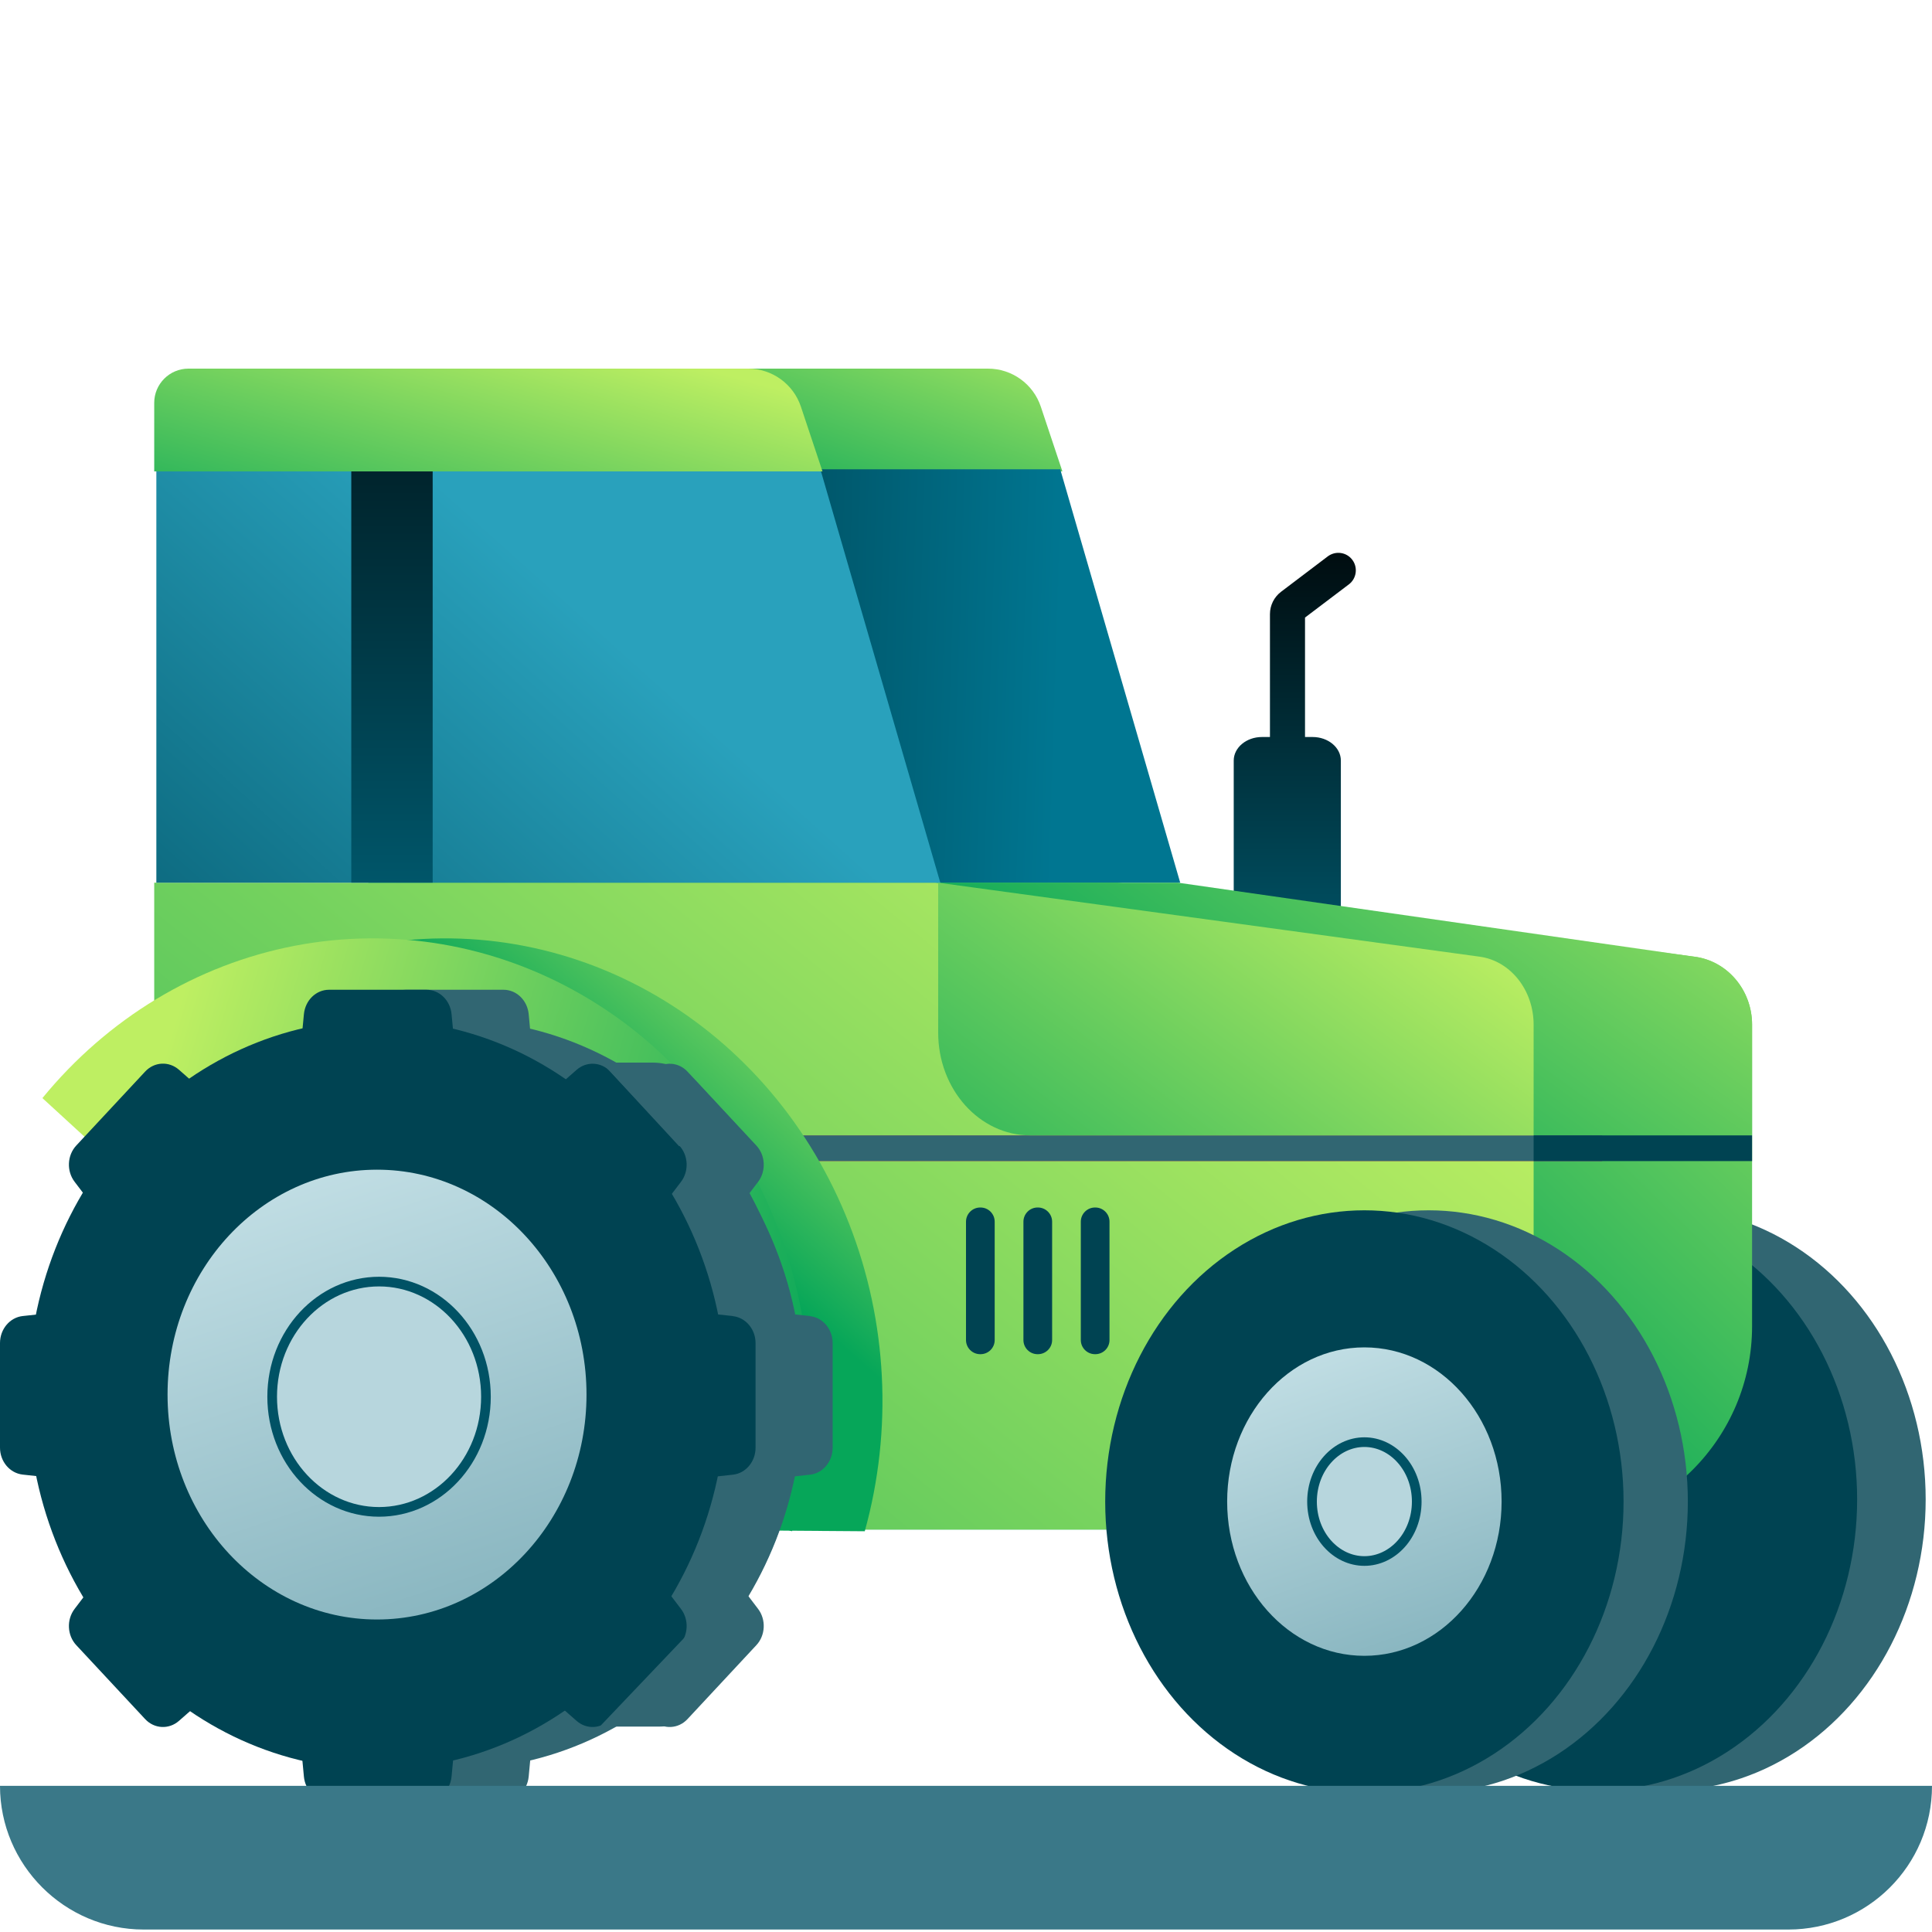 <svg width="40" height="40" viewBox="0 0 40 40" fill="none" xmlns="http://www.w3.org/2000/svg">
<g clip-path="url(#clip0_8883_558)">
<path d="M27.489 11.52C27.649 11.399 27.876 11.429 27.997 11.589C28.118 11.748 28.087 11.977 27.928 12.098L27.019 12.786V15.259H27.177C27.499 15.259 27.761 15.478 27.761 15.747V19.116C27.761 19.386 27.499 19.605 27.177 19.605H26.127C25.805 19.605 25.543 19.386 25.543 19.116V15.747C25.543 15.478 25.805 15.259 26.127 15.259H26.293V12.715C26.293 12.533 26.378 12.362 26.523 12.252L27.489 11.52Z" fill="url(#paint0_linear_8883_558)"/>
<path d="M8.16 8.341C8.16 7.949 8.477 7.632 8.869 7.632H20.455C20.951 7.632 21.392 7.949 21.549 8.42L21.996 9.76H8.16V8.341Z" fill="url(#paint1_linear_8883_558)"/>
<path d="M21.951 9.716L24.435 18.275H8.204V9.716H21.951Z" fill="url(#paint2_linear_8883_558)"/>
<ellipse cx="34.503" cy="31.043" rx="5.366" ry="6.031" fill="#316672"/>
<ellipse cx="33.084" cy="31.043" rx="5.366" ry="6.031" fill="#004352"/>
<path d="M23.138 18.275H7.628V31.667H32.064C34.39 31.667 36.275 29.782 36.275 27.456V21.215C36.275 20.498 35.764 19.894 35.084 19.807L23.138 18.275Z" fill="url(#paint3_linear_8883_558)"/>
<path d="M19.365 18.275H3.193V31.667H31.752V21.215C31.752 20.498 31.242 19.894 30.564 19.807L19.365 18.275Z" fill="url(#paint4_linear_8883_558)"/>
<path d="M35.077 19.807L24.39 18.275H19.468L21.967 20.434C22.661 21.034 22.953 21.998 23.518 22.721C23.893 23.201 24.465 23.507 25.106 23.507H36.275V21.215C36.275 20.498 35.761 19.894 35.077 19.807Z" fill="url(#paint5_linear_8883_558)"/>
<rect x="13.836" y="23.507" width="19.335" height="0.532" fill="#F4743B"/>
<rect x="13.836" y="23.507" width="19.335" height="0.532" fill="#316672"/>
<rect x="31.752" y="23.507" width="4.523" height="0.532" fill="#004352"/>
<path d="M17.904 31.703C18.486 29.605 18.372 27.359 17.581 25.339C16.791 23.319 15.371 21.646 13.558 20.599C11.745 19.551 9.649 19.192 7.616 19.58C5.584 19.969 3.738 21.082 2.386 22.735L6.265 26.292C6.85 25.577 7.649 25.096 8.528 24.927C9.408 24.759 10.315 24.915 11.1 25.368C11.884 25.822 12.498 26.545 12.84 27.419C13.182 28.294 13.232 30.759 12.98 31.667L17.904 31.703Z" fill="url(#paint6_linear_8883_558)"/>
<path d="M16.397 31.703C16.978 29.605 16.864 27.359 16.073 25.339C15.283 23.319 13.863 21.646 12.05 20.599C10.238 19.551 8.141 19.192 6.109 19.58C4.076 19.969 2.231 21.082 0.878 22.735L4.757 26.292C5.342 25.577 6.141 25.096 7.021 24.927C7.9 24.759 8.807 24.915 9.592 25.368C10.376 25.822 10.991 26.545 11.333 27.419C11.675 28.294 11.724 29.265 11.472 30.173L16.397 31.703Z" fill="url(#paint7_linear_8883_558)"/>
<path d="M16.985 9.716L19.468 18.275H3.237V9.716H16.985Z" fill="url(#paint8_linear_8883_558)"/>
<rect x="7.273" y="9.76" width="1.685" height="8.514" fill="url(#paint9_linear_8883_558)"/>
<path d="M3.193 8.341C3.193 7.949 3.511 7.632 3.902 7.632H15.488C15.985 7.632 16.425 7.949 16.582 8.42L17.029 9.76H3.193V8.341Z" fill="url(#paint10_linear_8883_558)"/>
<path d="M16.767 27.247L15.77 27.14C15.614 26.485 15.374 25.868 15.061 25.303L15.695 24.47C15.864 24.247 15.849 23.922 15.66 23.718L14.234 22.187C14.045 21.984 13.742 21.968 13.534 22.15L12.759 22.831C12.232 22.495 11.655 22.235 11.046 22.067L10.946 20.998C10.919 20.711 10.694 20.492 10.425 20.492H8.408C8.14 20.492 7.916 20.709 7.888 20.998L7.788 22.067C7.178 22.235 6.604 22.493 6.077 22.829L5.301 22.148C5.094 21.966 4.791 21.982 4.601 22.186L3.176 23.717C2.986 23.92 2.971 24.245 3.141 24.468L3.775 25.301C3.462 25.868 3.22 26.485 3.064 27.14L2.067 27.247C1.801 27.276 1.596 27.518 1.596 27.806V29.972C1.596 30.26 1.799 30.5 2.067 30.53L3.064 30.638C3.22 31.293 3.462 31.91 3.775 32.477L3.141 33.31C2.971 33.532 2.986 33.858 3.176 34.061L4.601 35.592C4.791 35.795 5.094 35.811 5.301 35.629L6.077 34.949C6.604 35.285 7.178 35.544 7.788 35.712L7.888 36.782C7.914 37.068 8.14 37.288 8.408 37.288H10.425C10.694 37.288 10.918 37.07 10.946 36.782L11.046 35.712C11.655 35.544 12.23 35.285 12.759 34.949L13.534 35.629C13.742 35.811 14.045 35.795 14.234 35.592L15.66 34.061C15.849 33.858 15.864 33.532 15.695 33.31L15.061 32.477C15.374 31.911 15.616 31.294 15.772 30.64L16.768 30.532C17.035 30.504 17.239 30.262 17.239 29.974V27.808C17.239 27.52 17.037 27.279 16.768 27.249L16.767 27.247ZM9.418 30.95C8.357 30.95 7.498 30.027 7.498 28.888C7.498 27.75 8.357 26.827 9.418 26.827C10.478 26.827 11.338 27.75 11.338 28.888C11.338 30.027 10.478 30.95 9.418 30.95Z" fill="#316672"/>
<path d="M9.402 21.113C5.411 21.113 2.175 24.588 2.175 28.874C2.175 33.161 5.411 36.634 9.402 36.634C13.394 36.634 16.63 33.159 16.63 28.874C16.63 24.59 13.394 21.113 9.402 21.113ZM9.402 31.607C7.996 31.607 6.856 30.383 6.856 28.872C6.856 27.362 7.996 26.137 9.402 26.137C10.809 26.137 11.949 27.362 11.949 28.872C11.949 30.383 10.809 31.607 9.402 31.607Z" fill="#316672"/>
<path d="M14.856 27.233H16.452C16.31 26.31 15.772 25.163 15.521 24.705H13.88L13.614 24.794L13.703 26.789L14.856 27.233Z" fill="#316672"/>
<path d="M16.452 30.558H14.678L13.747 33.042H15.477C15.964 32.244 16.251 31.483 16.452 30.558Z" fill="#316672"/>
<path d="M15.17 27.247L14.174 27.14C14.018 26.485 13.777 25.868 13.464 25.303L14.098 24.47C14.268 24.247 14.253 23.922 14.064 23.718L12.638 22.187C12.448 21.984 12.145 21.968 11.938 22.15L11.162 22.831C10.635 22.495 10.059 22.235 9.45 22.067L9.349 20.998C9.323 20.711 9.097 20.492 8.829 20.492H6.812C6.544 20.492 6.32 20.709 6.292 20.998L6.191 22.067C5.582 22.235 5.007 22.493 4.48 22.829L3.705 22.148C3.497 21.966 3.194 21.982 3.005 22.186L1.579 23.717C1.39 23.92 1.375 24.245 1.545 24.468L2.178 25.301C1.866 25.868 1.624 26.485 1.467 27.14L0.471 27.247C0.204 27.276 0 27.518 0 27.806V29.972C0 30.26 0.203 30.5 0.471 30.53L1.467 30.638C1.624 31.293 1.866 31.91 2.178 32.477L1.545 33.31C1.375 33.532 1.39 33.858 1.579 34.061L3.005 35.592C3.194 35.795 3.497 35.811 3.705 35.629L4.48 34.949C5.007 35.285 5.582 35.544 6.191 35.712L6.292 36.782C6.318 37.068 6.544 37.288 6.812 37.288H8.829C9.097 37.288 9.321 37.07 9.349 36.782L9.45 35.712C10.059 35.544 10.634 35.285 11.162 34.949L11.938 35.629C12.145 35.811 12.448 35.795 12.638 35.592L14.064 34.061C14.253 33.858 14.268 33.532 14.098 33.31L13.464 32.477C13.777 31.911 14.019 31.294 14.176 30.64L15.172 30.532C15.439 30.504 15.643 30.262 15.643 29.974V27.808C15.643 27.52 15.44 27.279 15.172 27.249L15.17 27.247ZM7.821 30.95C6.761 30.95 5.901 30.027 5.901 28.888C5.901 27.75 6.761 26.827 7.821 26.827C8.882 26.827 9.741 27.75 9.741 28.888C9.741 30.027 8.882 30.95 7.821 30.95Z" fill="#004352"/>
<path d="M7.806 21.113C3.814 21.113 0.578 24.588 0.578 28.874C0.578 33.161 3.814 36.634 7.806 36.634C11.798 36.634 15.034 33.159 15.034 28.874C15.034 24.59 11.798 21.113 7.806 21.113ZM7.806 31.607C6.399 31.607 5.259 30.383 5.259 28.872C5.259 27.362 6.399 26.137 7.806 26.137C9.213 26.137 10.353 27.362 10.353 28.872C10.353 30.383 9.213 31.607 7.806 31.607Z" fill="#004352"/>
<path d="M7.806 24.217C5.412 24.217 3.469 26.302 3.469 28.873C3.469 31.444 5.412 33.53 7.806 33.53C10.2 33.53 12.143 31.444 12.143 28.873C12.143 26.302 10.2 24.217 7.806 24.217ZM7.806 30.942C6.742 30.942 5.88 30.016 5.88 28.873C5.88 27.731 6.742 26.805 7.806 26.805C8.87 26.805 9.732 27.731 9.732 28.873C9.732 30.016 8.87 30.942 7.806 30.942Z" fill="url(#paint11_linear_8883_558)"/>
<path d="M7.848 26.534C6.632 26.534 5.635 27.595 5.635 28.918C5.635 30.241 6.632 31.302 7.848 31.302C9.063 31.301 10.061 30.241 10.061 28.918C10.061 27.595 9.063 26.534 7.848 26.534Z" fill="#B7D6DD" stroke="#005265" stroke-width="0.2"/>
<path d="M30.634 19.807L19.424 18.275V21.379C19.424 22.554 20.278 23.507 21.332 23.507H31.752V21.215C31.752 20.498 31.272 19.894 30.634 19.807Z" fill="url(#paint12_linear_8883_558)"/>
<ellipse cx="29.579" cy="31.089" rx="5.366" ry="6.031" fill="#316672"/>
<ellipse cx="28.248" cy="31.089" rx="5.366" ry="6.031" fill="#004352"/>
<ellipse cx="28.248" cy="31.089" rx="2.841" ry="3.193" fill="url(#paint13_linear_8883_558)"/>
<path d="M28.248 29.858C27.661 29.858 27.165 30.398 27.164 31.089C27.164 31.78 27.66 32.319 28.248 32.319C28.836 32.319 29.332 31.78 29.332 31.089C29.332 30.398 28.836 29.858 28.248 29.858Z" fill="#B7D6DD" stroke="#005265" stroke-width="0.2"/>
<path d="M13.51 22H12.461L14.058 23.729H15.654L14.429 22.402C14.192 22.146 13.859 22 13.51 22Z" fill="#316672"/>
<path d="M13.659 35.747H12.417L14.191 33.884C14.809 33.884 15.126 34.625 14.7 35.073L14.333 35.458C14.157 35.642 13.913 35.747 13.659 35.747Z" fill="#316672"/>
<path d="M22.377 25.294C22.377 25.132 22.509 25 22.671 25H22.677C22.84 25 22.971 25.132 22.971 25.294V27.744C22.971 27.906 22.84 28.037 22.677 28.037H22.671C22.509 28.037 22.377 27.906 22.377 27.744V25.294Z" fill="#004352"/>
<path d="M21.189 25.294C21.189 25.132 21.32 25 21.482 25H21.489C21.651 25 21.783 25.132 21.783 25.294V27.744C21.783 27.906 21.651 28.037 21.489 28.037H21.482C21.32 28.037 21.189 27.906 21.189 27.744V25.294Z" fill="#004352"/>
<path d="M20 25.294C20 25.132 20.132 25 20.294 25H20.3C20.463 25 20.594 25.132 20.594 25.294V27.744C20.594 27.906 20.463 28.037 20.3 28.037H20.294C20.132 28.037 20 27.906 20 27.744V25.294Z" fill="#004352"/>
<path d="M0 36.974H40C40 38.624 38.663 39.949 37.025 39.949H2.975C1.337 39.949 0 38.611 0 36.974Z" fill="#3A7888"/>
</g>
<defs>
<linearGradient id="paint0_linear_8883_558" x1="26.656" y1="23.672" x2="26.656" y2="10.902" gradientUnits="userSpaceOnUse">
<stop stop-color="#007691"/>
<stop offset="1" stop-color="#00080A"/>
</linearGradient>
<linearGradient id="paint1_linear_8883_558" x1="1.909" y1="6.045" x2="4.069" y2="-0.082" gradientUnits="userSpaceOnUse">
<stop stop-color="#06A659"/>
<stop offset="1" stop-color="#BEEF62"/>
</linearGradient>
<linearGradient id="paint2_linear_8883_558" x1="3.681" y1="13.324" x2="21.925" y2="13.904" gradientUnits="userSpaceOnUse">
<stop stop-color="#00080A"/>
<stop offset="1" stop-color="#007691"/>
</linearGradient>
<linearGradient id="paint3_linear_8883_558" x1="13.125" y1="13.125" x2="24.599" y2="1.332" gradientUnits="userSpaceOnUse">
<stop stop-color="#06A659"/>
<stop offset="1" stop-color="#BEEF62"/>
</linearGradient>
<linearGradient id="paint4_linear_8883_558" x1="-42.699" y1="4.75" x2="-21.509" y2="-21.173" gradientUnits="userSpaceOnUse">
<stop stop-color="#06A659"/>
<stop offset="1" stop-color="#BEEF62"/>
</linearGradient>
<linearGradient id="paint5_linear_8883_558" x1="11.875" y1="14.375" x2="19.882" y2="3.151" gradientUnits="userSpaceOnUse">
<stop stop-color="#06A659"/>
<stop offset="1" stop-color="#BEEF62"/>
</linearGradient>
<linearGradient id="paint6_linear_8883_558" x1="0.625" y1="13.125" x2="5.133" y2="7.988" gradientUnits="userSpaceOnUse">
<stop stop-color="#06A659"/>
<stop offset="1" stop-color="#BEEF62"/>
</linearGradient>
<linearGradient id="paint7_linear_8883_558" x1="15.625" y1="33.75" x2="1.14" y2="29.437" gradientUnits="userSpaceOnUse">
<stop stop-color="#06A659"/>
<stop offset="1" stop-color="#BEEF62"/>
</linearGradient>
<linearGradient id="paint8_linear_8883_558" x1="0.133" y1="22.133" x2="10.155" y2="10.958" gradientUnits="userSpaceOnUse">
<stop stop-color="#005265"/>
<stop offset="1" stop-color="#29A1BC"/>
</linearGradient>
<linearGradient id="paint9_linear_8883_558" x1="8.125" y1="23.75" x2="8.125" y2="5" gradientUnits="userSpaceOnUse">
<stop stop-color="#007691"/>
<stop offset="1" stop-color="#00080A"/>
</linearGradient>
<linearGradient id="paint10_linear_8883_558" x1="-19.041" y1="5.482" x2="-17.321" y2="-0.93" gradientUnits="userSpaceOnUse">
<stop stop-color="#06A659"/>
<stop offset="1" stop-color="#BEEF62"/>
</linearGradient>
<linearGradient id="paint11_linear_8883_558" x1="6.396" y1="23.719" x2="11.631" y2="39.509" gradientUnits="userSpaceOnUse">
<stop stop-color="#C4E0E6"/>
<stop offset="1" stop-color="#639BA8"/>
</linearGradient>
<linearGradient id="paint12_linear_8883_558" x1="-0.387" y1="12.99" x2="7.692" y2="2.071" gradientUnits="userSpaceOnUse">
<stop stop-color="#06A659"/>
<stop offset="1" stop-color="#BEEF62"/>
</linearGradient>
<linearGradient id="paint13_linear_8883_558" x1="27.324" y1="27.555" x2="31.047" y2="38.28" gradientUnits="userSpaceOnUse">
<stop stop-color="#C4E0E6"/>
<stop offset="1" stop-color="#639BA8"/>
</linearGradient>
<clipPath id="clip0_8883_558">
<rect width="40" height="40" fill="white"/>
</clipPath>
</defs>
</svg>
